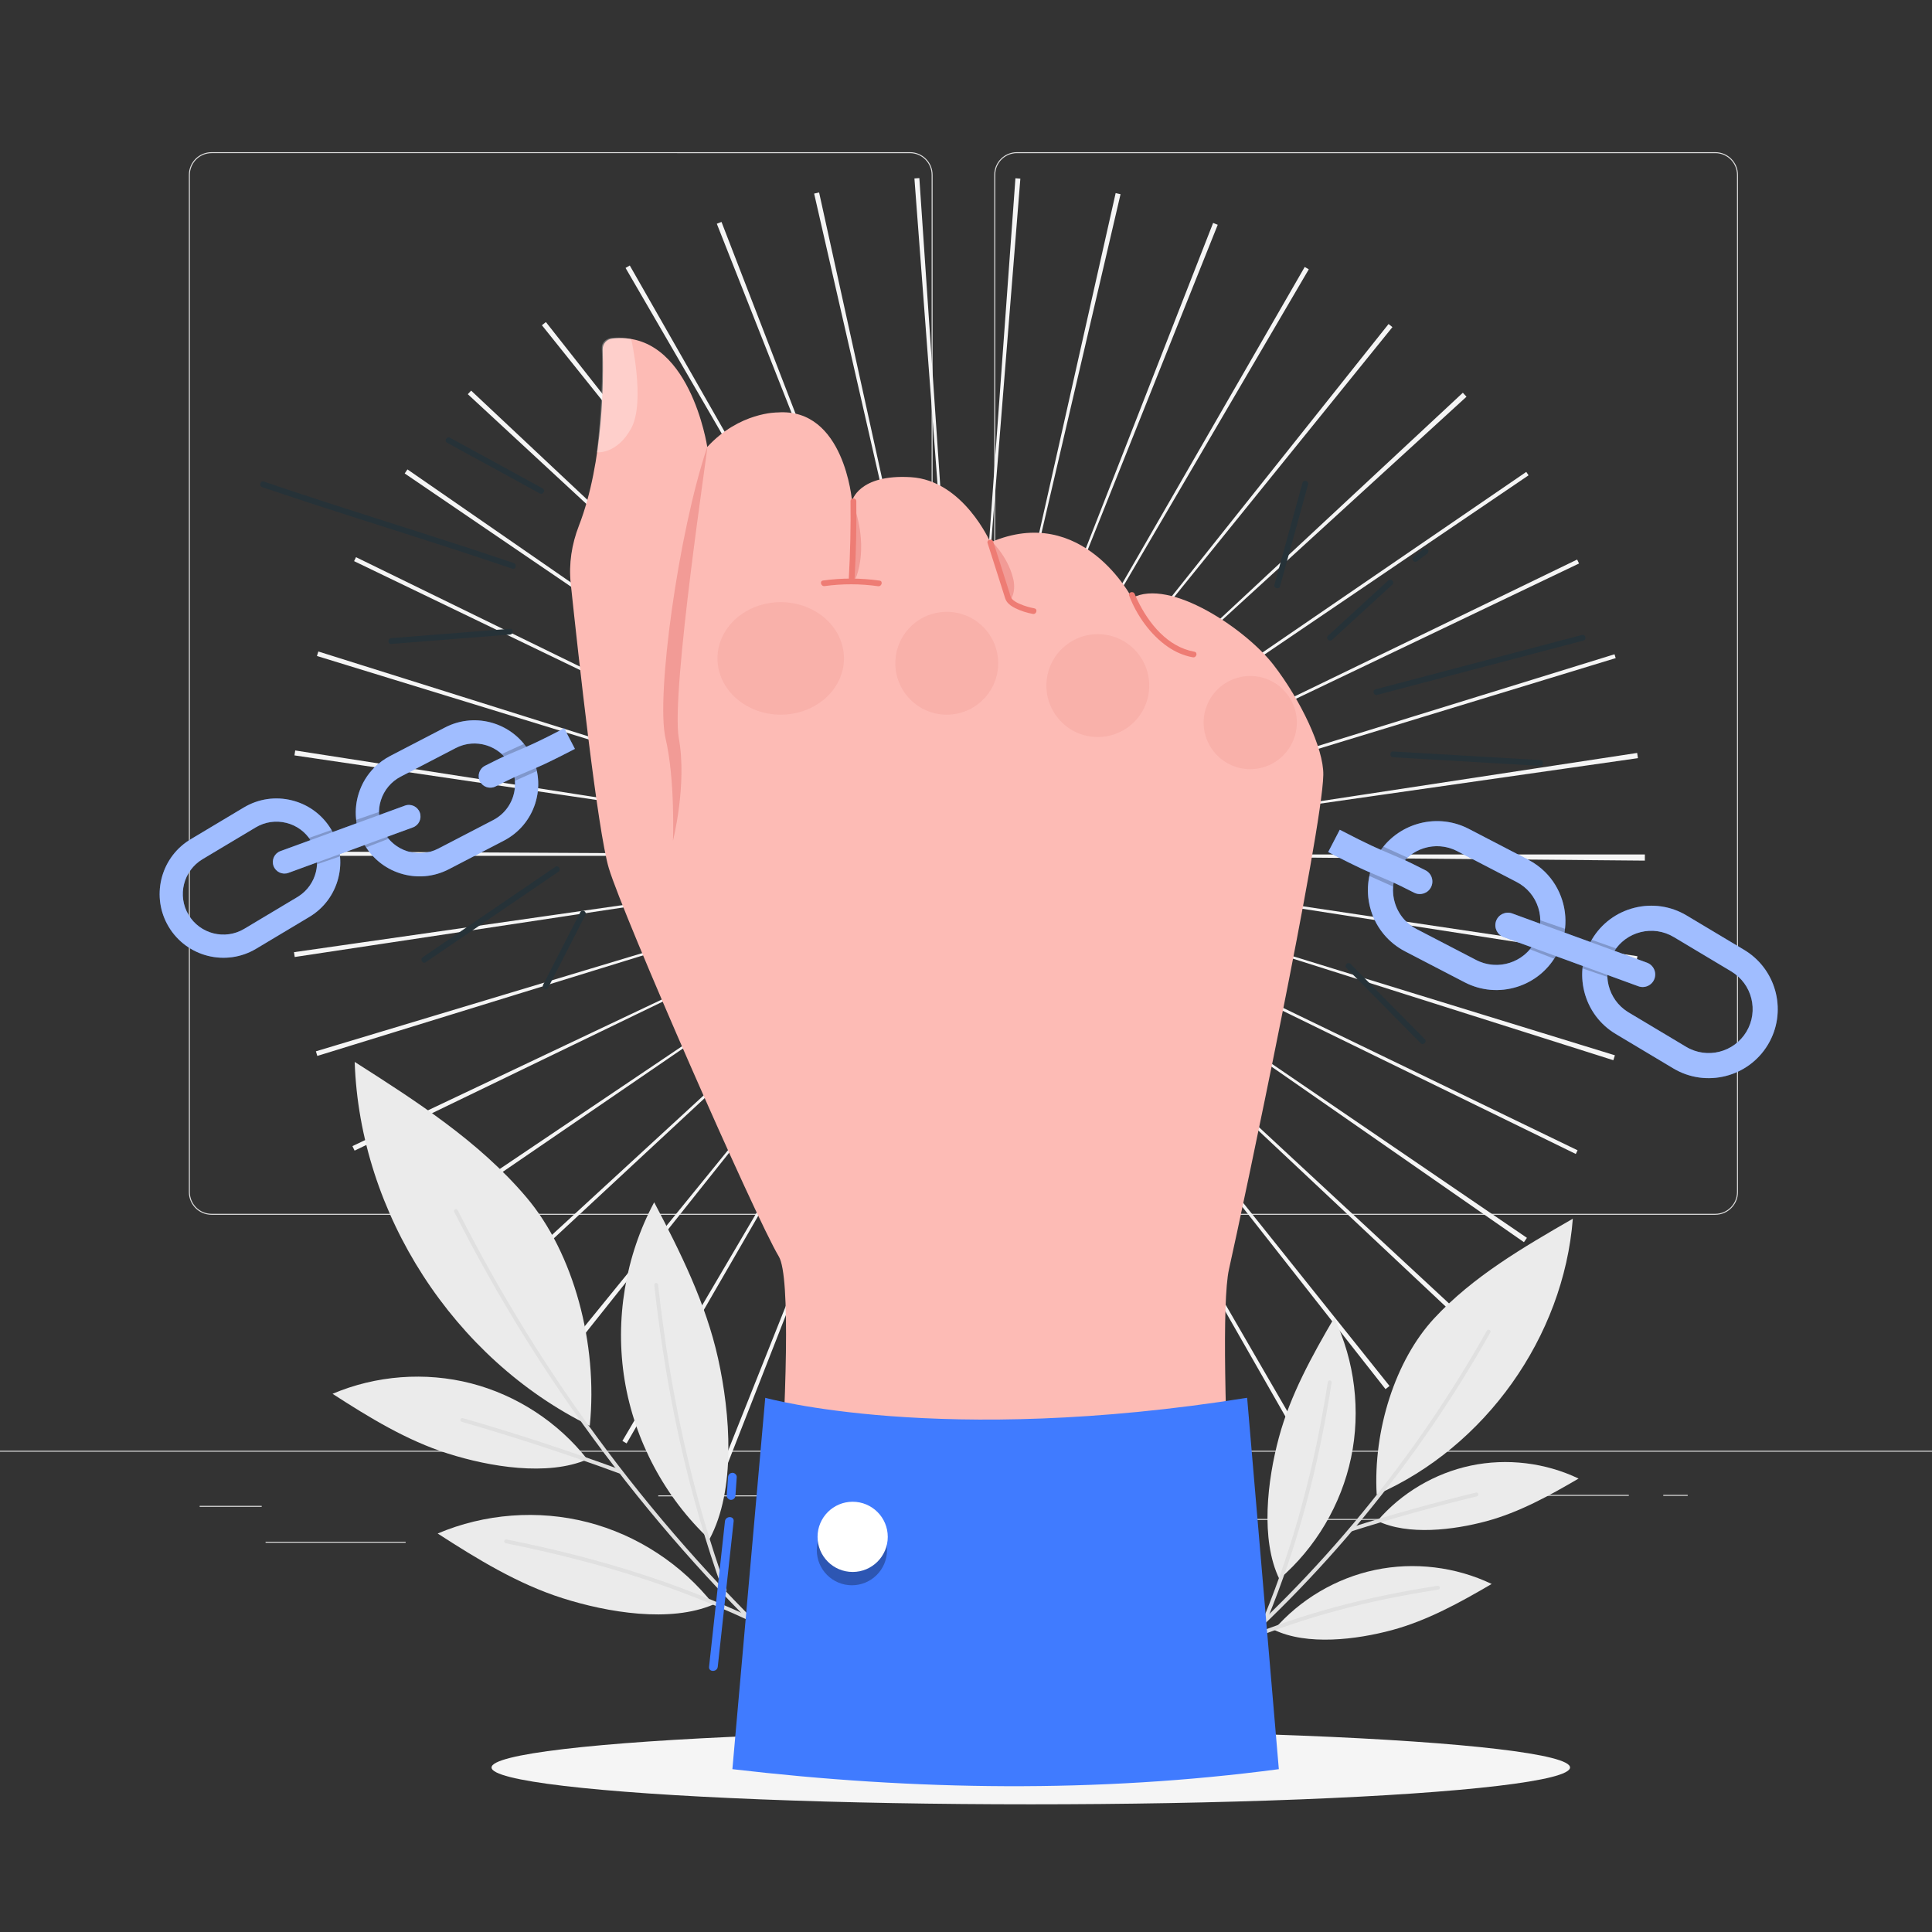 <svg viewBox="0 0 500 500" xmlns="http://www.w3.org/2000/svg"><rect x="0" y="0" width="500" height="500" fill="#333333" stroke="none"/><g id="freepik--background-complete--inject-112"><g><g><g><path style="fill:#e0e0e0;" d="M443.92,314.381h-180.746c-3.232,0-5.862-2.63-5.862-5.862V45.245c0-3.232,2.63-5.862,5.862-5.862h180.746c3.232,0,5.862,2.629,5.862,5.862V308.518c0,3.232-2.63,5.862-5.862,5.862ZM263.174,39.633c-3.095,0-5.612,2.518-5.612,5.612V308.518c0,3.095,2.518,5.612,5.612,5.612h180.746c3.095,0,5.612-2.517,5.612-5.612V45.245c0-3.094-2.518-5.612-5.612-5.612h-180.746Z"></path><path style="fill:#e0e0e0;" d="M235.493,314.381H54.746c-3.232,0-5.862-2.63-5.862-5.862V45.245c0-3.232,2.629-5.862,5.862-5.862H235.493c3.232,0,5.862,2.629,5.862,5.862V308.518c0,3.232-2.63,5.862-5.862,5.862ZM54.746,39.633c-3.094,0-5.612,2.518-5.612,5.612V308.518c0,3.095,2.518,5.612,5.612,5.612H235.493c3.095,0,5.612-2.517,5.612-5.612V45.245c0-3.094-2.518-5.612-5.612-5.612H54.746Z"></path></g><rect style="fill:#e0e0e0;" height=".25" width="500" y="375.45" x="0"></rect></g><rect style="fill:#e0e0e0;" height=".25" width="16.06" y="389.715" x="51.672"></rect><rect style="fill:#e0e0e0;" height=".25" width="53.53" y="387.005" x="170.352"></rect><rect style="fill:#e0e0e0;" height=".25" width="36.25" y="399.005" x="68.732"></rect><rect style="fill:#e0e0e0;" height=".25" width="43.19" y="386.875" x="378.352"></rect><rect style="fill:#e0e0e0;" height=".25" width="6.33" y="386.875" x="430.452"></rect><rect style="fill:#e0e0e0;" height=".25" width="53.89" y="393.105" x="316.212"></rect></g><path style="fill:#f5f5f5;" d="M261.779,396.67l-7.986-122.695,.27-.019,9.069,122.62c-.451,.034-.902,.065-1.354,.094Zm-24.782-.085l-1.179-.091,9.805-122.562,.443,.034-9.069,122.62Zm51.096-3.677l-26.826-119.992,.582-.131,27.25,119.896-1.006,.227Zm-77.046-.194l-1.157-.267,27.939-119.738,.428,.098-27.21,119.906Zm102.056-7.344l-44.163-114.749,.322-.125,45.037,114.408c-.397,.157-.796,.312-1.196,.466Zm-127.201-.386l-1.103-.436,45.539-114.21,.415,.164-44.852,114.482Zm151.033-10.917l-61.002-106.754,.41-.235,61.591,106.416-.998,.573Zm-174.767-.515c-.365-.21-.73-.423-1.093-.637l62.325-105.987,.316,.184-61.548,106.44Zm196.402-14.047l-75.964-96.681,.236-.187,76.765,96.047c-.344,.275-.69,.549-1.037,.821Zm-218.025-.701c-.382-.304-.763-.61-1.142-.918l77.602-95.371,.127,.102-76.587,96.188Zm237.436-17.065l-89.609-84.19,.284-.304,90.152,83.609-.827,.885Zm-256.689-.78l-.771-.835,90.5-83.231,.332,.36-90.061,83.706Zm273.103-19.484l-100.949-70.194,.15-.217,101.573,69.287c-.256,.376-.514,.75-.774,1.125Zm-289.457-.969c-.243-.355-.485-.712-.724-1.068l101.995-68.664,.187,.275-101.457,69.456Zm302.875-21.86l-110.476-53.97,.251-.516,110.687,53.535-.463,.951Zm-316.045-.863c-.189-.39-.376-.781-.561-1.172l111.115-52.643,.139,.29-110.692,53.525Zm325.767-23.402l-117.208-37.146,.089-.287,117.517,36.159c-.131,.424-.263,.849-.398,1.274Zm-335.416-1.108c-.123-.398-.244-.795-.364-1.193l117.739-35.431,.111,.363-117.485,36.261Zm341.463-24.652l-121.499-18.859,.068-.45,121.608,18.15-.177,1.159Zm-347.311-.951c-.063-.416-.124-.832-.183-1.249l121.711-17.439,.053,.36-121.58,18.328Zm349.414-24.943l-122.949-1.091v-.507h122.955v.24c0,.453-.002,.907-.006,1.359Zm-228.424-1.239H74.308l.003-1.133,122.953,.638v.495Zm104.918-7.864l-.038-.259,121.553-18.505c.069,.45,.135,.9,.2,1.35l-121.715,17.414Zm-104.336-.183l-121.637-17.946c.063-.425,.127-.85,.193-1.275l121.495,18.887-.051,.334Zm102.695-7.245l-.172-.561,117.469-36.312,.306,.995-117.603,35.878Zm-100.983-.32l-117.532-36.108,.361-1.161,117.296,36.869-.124,.4Zm98.161-7.029l-.211-.441,110.657-53.597,.491,1.021-110.937,53.017Zm-95.322-.236l-110.758-53.388,.497-1.025,110.476,53.97-.215,.443Zm91.458-6.561l-.315-.463,101.456-69.456,.6,.88-101.741,69.039Zm-87.488-.321L104.735,122.528c.238-.349,.477-.698,.717-1.045l101.118,69.949-.205,.298Zm82.401-6.117l-.155-.167,89.971-83.803c.318,.341,.634,.684,.948,1.027l-90.764,82.943Zm-77.461-.077L121.069,102.018c.286-.309,.574-.617,.862-.925l89.62,84.178-.247,.265Zm71.74-5.272l-.271-.217,76.587-96.188c.334,.265,.667,.533,1,.802l-77.315,95.603Zm-65.926-.133l-76.875-95.958c.344-.276,.689-.55,1.036-.823l76.076,96.593-.237,.188Zm59.484-4.319l-.355-.206,61.411-106.519,1.054,.612-62.111,106.113Zm-52.982-.131l-61.727-106.337c.364-.211,.729-.421,1.095-.63l60.943,106.788-.311,.179Zm45.866-3.349l-.322-.128,44.79-114.506c.4,.157,.799,.314,1.196,.473l-45.664,114.16Zm-38.783-.077l-45.194-114.346c.404-.16,.808-.317,1.213-.473l44.283,114.702-.302,.118Zm31.35-2.254l-.323-.074,26.999-119.953c.422,.095,.843,.191,1.263,.289l-27.938,119.738Zm-23.934-.04l-27.422-119.857c.427-.098,.855-.194,1.284-.289l26.442,120.077-.304,.068Zm16.129-1.164l-.346-.026,8.889-122.632c.426,.031,.852,.063,1.276,.097l-9.819,122.561Zm-8.335-.013l-9.263-122.605c.424-.032,.85-.062,1.275-.091l8.335,122.671-.348,.025Z"></path><g><path style="fill:#ebebeb;" d="M91.792,274.818c1.309,39.233,25.614,76.855,60.842,94.177,2.158-21.201-4.175-44.718-16.418-59.157-12.242-14.44-28.462-24.84-44.424-35.019Z"></path><path style="fill:#ebebeb;" d="M161.655,357.186c2.561,15.628,10.402,30.342,21.944,41.185,6.937-12.848,5.398-32.547,2.239-46.802-3.159-14.256-9.741-27.493-16.535-40.418-7.477,13.96-10.21,30.408-7.648,46.035Z"></path><path style="fill:#e0e0e0;" d="M205.904,430.969c-.123,0-.245-.045-.341-.135-36.098-33.701-65.707-73.132-88.004-117.196-.125-.246-.026-.547,.221-.672,.247-.124,.547-.025,.672,.221,22.244,43.959,51.783,83.296,87.794,116.917,.202,.188,.212,.505,.024,.706-.098,.105-.231,.159-.365,.159Z"></path><path style="fill:#e0e0e0;" d="M187.539,411.984c-.205,0-.397-.127-.471-.331-8.768-24.471-14.572-50.33-17.745-79.057-.03-.274,.167-.521,.442-.552,.282-.03,.521,.168,.552,.442,3.164,28.647,8.951,54.433,17.692,78.828,.093,.26-.042,.547-.302,.64-.056,.02-.112,.029-.168,.029Z"></path><path style="fill:#ebebeb;" d="M152.072,393.949c12.788,3.291,24.425,10.898,32.57,21.292-11.187,4.805-27.432,2.06-39.036-1.626-11.604-3.685-22.108-10.137-32.336-16.742,12.151-5.17,26.014-6.215,38.802-2.924Z"></path><path style="fill:#ebebeb;" d="M121.914,358.015c11.816,3.041,22.568,10.069,30.093,19.673-10.336,4.439-25.346,1.903-36.068-1.502-10.722-3.405-20.427-9.366-29.877-15.469,11.227-4.777,24.036-5.743,35.851-2.702Z"></path><path style="fill:#e0e0e0;" d="M193.842,419.341c-.07,0-.142-.015-.209-.046-19.177-8.876-38.525-15.016-62.735-19.909-.271-.055-.446-.318-.391-.589s.314-.447,.589-.392c24.29,4.91,43.707,11.072,62.957,19.981,.25,.116,.36,.413,.244,.664-.084,.183-.265,.29-.454,.29Z"></path><path style="fill:#e0e0e0;" d="M160.449,381.35c-.057,0-.116-.01-.172-.03-13.381-4.917-27.102-9.41-40.78-13.353-.265-.076-.418-.354-.342-.619,.077-.264,.352-.419,.619-.342,13.701,3.949,27.444,8.449,40.848,13.374,.259,.096,.392,.383,.297,.643-.074,.202-.266,.327-.469,.327Z"></path></g><g><path style="fill:#ebebeb;" d="M407.048,315.399c-2.384,30.58-22.664,59.104-50.763,71.401-.948-16.624,4.812-34.762,14.87-45.608,10.058-10.846,23.08-18.402,35.893-25.793Z"></path><path style="fill:#ebebeb;" d="M349.653,377.269c-2.542,12.11-9.173,23.324-18.56,31.386-4.969-10.27-3.083-25.593-.122-36.611,2.961-11.018,8.559-21.123,14.311-30.976,5.352,11.157,6.914,24.091,4.371,36.201Z"></path><path style="fill:#e0e0e0;" d="M312.567,433.437c-.141,0-.281-.06-.38-.176-.18-.21-.154-.525,.056-.704,29.268-24.986,53.684-54.656,72.568-88.187,.136-.242,.443-.326,.681-.19,.241,.136,.326,.44,.19,.681-18.942,33.633-43.433,63.394-72.791,88.456-.094,.081-.209,.12-.324,.12Z"></path><path style="fill:#e0e0e0;" d="M327.562,419.255c-.063,0-.127-.012-.189-.037-.256-.104-.378-.396-.273-.652,7.667-18.73,13.078-38.649,16.541-60.895,.042-.272,.303-.459,.571-.417,.272,.043,.459,.298,.417,.571-3.476,22.323-8.907,42.315-16.604,61.119-.079,.193-.267,.311-.463,.311Z"></path><path style="fill:#ebebeb;" d="M355.857,406.299c-10.097,2.125-19.445,7.659-26.163,15.489,8.566,4.139,21.342,2.56,30.528,.087,9.186-2.474,17.609-7.145,25.823-11.946-9.305-4.458-20.091-5.755-30.187-3.63Z"></path><path style="fill:#ebebeb;" d="M380.646,379.296c-9.329,1.963-17.966,7.076-24.174,14.311,7.914,3.824,19.719,2.366,28.206,.08,8.488-2.285,16.27-6.602,23.859-11.037-8.598-4.119-18.563-5.317-27.892-3.354Z"></path><path style="fill:#e0e0e0;" d="M322.387,424.778c-.196,0-.384-.117-.463-.311-.104-.255,.018-.547,.273-.652,15.342-6.288,30.72-10.427,49.861-13.418,.271-.038,.528,.144,.571,.417,.043,.272-.145,.528-.417,.571-19.062,2.979-34.37,7.098-49.637,13.355-.062,.025-.126,.037-.189,.037Z"></path><path style="fill:#e0e0e0;" d="M349.772,396.282c-.212,0-.409-.136-.477-.349-.084-.263,.062-.544,.325-.628,10.627-3.377,21.514-6.413,32.357-9.023,.27-.062,.539,.102,.604,.369,.064,.269-.101,.539-.369,.604-10.821,2.604-21.685,5.634-32.289,9.004-.05,.016-.102,.023-.151,.023Z"></path></g></g><g id="freepik--Shadow--inject-112"><ellipse style="fill:#f5f5f5;" ry="9.534" rx="139.555" cy="457.422" cx="266.768"></ellipse></g><g id="freepik--Hand--inject-112"><g><g><path style="fill:#fdbbb5;" d="M318.058,328.489c3.705-16.466,24.148-113.35,24.413-127.948,.124-6.824-5.889-19.419-12.887-28.475-6.998-9.056-26.757-22.64-36.636-17.289,0,0-12.761-24.698-36.636-14.407,0,0-6.998-16.054-20.582-16.877-13.584-.823-15.231,6.175-15.231,6.175,0,0-1.948-24.164-19.237-22.929,0,0-9.858-.164-18.222,8.933,0,0-4.562-30.413-24.646-28.036-1.413,.167-2.466,1.385-2.421,2.807,.225,7.119,.304,28.973-6.167,45.646-1.842,4.745-2.638,9.832-2.104,14.894,2.009,19.046,6.958,64.03,9.86,73.703,3.705,12.349,37.827,90.22,44.002,100.511,6.175,10.291-4.957,130.877-4.957,130.877l125.207,.211s-7.46-111.329-3.755-127.794Z"></path><path style="fill:#d7504d; opacity:.3;" d="M183.04,115.671c.485-1.437-9.52,63.53-7.355,75.439,2.165,11.908-1.521,26.469-1.521,26.469,0,0,.599-15.786-1.922-26.504s3.306-53.2,10.798-75.403Z"></path><path style="fill:#d7504d; opacity:.3;" d="M220.922,150.726s-.994-19.702-.423-21.06c0,0,2.894,6.358,2.286,13.972-.385,4.827-1.863,7.087-1.863,7.087Z"></path><path style="fill:#d7504d; opacity:.3;" d="M261.164,155.838s-5.026-14.817-4.851-16.048c0,0,4.436,3.935,5.903,9.987,.93,3.837-1.052,6.061-1.052,6.061Z"></path><path style="fill:#ee7c74;" d="M213.402,151.681c4.582-.633,9.262-.623,13.841,.028,.944,.134,1.352-1.311,.399-1.446-4.87-.692-9.766-.701-14.639-.028-.952,.131-.547,1.577,.399,1.446h0Z"></path><path style="fill:#ee7c74;" d="M255.589,140.568c.886,2.767,1.771,5.534,2.653,8.303,.539,1.692,1.079,3.384,1.611,5.078,.186,.592,.329,1.21,.689,1.725,.527,.753,1.344,1.286,2.153,1.694,1.432,.723,3.023,1.219,4.599,1.519,.943,.179,1.348-1.266,.399-1.446-1.24-.235-2.487-.596-3.647-1.091-.766-.327-1.647-.744-2.182-1.407-.339-.42-.441-1-.6-1.506-1.072-3.411-2.164-6.816-3.253-10.222-.324-1.015-.649-2.029-.974-3.044-.293-.916-1.742-.524-1.446,.399h0Z"></path><path style="fill:#ee7c74;" d="M292.225,154.145c1.946,5.112,5.494,10.117,10,13.239,1.945,1.348,4.153,2.309,6.486,2.727,.944,.169,1.349-1.276,.399-1.446-6.951-1.244-11.822-7.319-14.742-13.358-.197-.407-.385-.817-.563-1.232,.023,.054-.024-.059-.086-.21-.016-.039-.032-.079-.047-.119-.34-.893-1.791-.506-1.446,.399h0Z"></path><path style="fill:#fff; opacity:.3;" d="M154.451,117.058s5.174,.607,8.901-6.199c3.727-6.806,0-23.13,0-23.13,0,0-2.65-.609-5.264-.246-1.284,.178-2.392,1.247-2.338,2.541,.284,6.766-.15,17.797-1.299,27.033Z"></path><ellipse style="fill:#d7504d; opacity:.1;" ry="14.559" rx="16.364" cy="170.396" cx="202.05"></ellipse><circle style="fill:#d7504d; opacity:.1;" r="13.308" cy="171.647" cx="245.023"></circle><circle style="fill:#d7504d; opacity:.1;" transform="translate(63.292 429.306) rotate(-80.744)" r="13.308" cy="177.432" cx="284.113"></circle><circle style="fill:#d7504d; opacity:.1;" r="12.057" cy="186.999" cx="323.558"></circle><path style="fill:#ee7c74;" d="M220.111,129.717c.081,6.612-.064,13.223-.434,19.825-.054,.964,1.446,.961,1.5,0,.37-6.602,.515-13.213,.434-19.825-.012-.965-1.512-.967-1.5,0h0Z"></path></g><g><path style="fill:#407BFF;" d="M189.542,457.858l8.502-96.111s45.264,12.692,124.715,0l8.201,96.111c-46.953,6.221-94.113,5.531-141.419,0Z"></path><circle style="opacity:.3;" r="9.085" cy="401.181" cx="220.474"></circle><circle style="fill:#fff;" r="9.085" cy="397.736" cx="220.668"></circle><g><path style="fill:#407BFF;" d="M185.754,431.355c1.372-12.551,2.743-25.102,4.115-37.654,.157-1.437-2.094-1.426-2.25,0-1.372,12.551-2.743,25.102-4.115,37.654-.157,1.437,2.094,1.426,2.25,0h0Z"></path><path style="fill:#407BFF;" d="M190.335,387.039c.111-1.584,.221-3.168,.332-4.752,.041-.588-.547-1.151-1.125-1.125-.645,.029-1.081,.495-1.125,1.125-.111,1.584-.221,3.168-.332,4.752-.041,.588,.547,1.151,1.125,1.125,.645-.029,1.081-.495,1.125-1.125h0Z"></path></g></g></g></g><g id="freepik--Chain--inject-112"><g><path style="fill:#407BFF;" d="M451.93,246.168c-.178-.115-.359-.228-.543-.338l-14.877-8.897c-4.096-2.449-8.901-3.158-13.529-1.993-4.628,1.164-8.526,4.061-10.976,8.157-.138,.231-.251,.473-.378,.709l-6.751-2.466c.473-2.767,.293-5.625-.578-8.378-.884-2.793-2.403-5.273-4.424-7.28-1.271-1.262-2.742-2.338-4.377-3.187l-15.384-7.989c-7.967-4.137-17.632-1.649-22.723,5.438-1.94-.825-4.669-2.091-10.661-5.202l-2.993,5.764c5.962,3.096,8.836,4.439,10.873,5.313-.859,3.24-.8,6.66,.236,9.933,1.44,4.55,4.565,8.267,8.801,10.467l15.384,7.989c4.235,2.199,9.074,2.617,13.624,1.177,4.236-1.341,7.734-4.155,9.973-7.954l6.995,2.555c-.281,2.189-.164,4.433,.39,6.638,1.164,4.629,4.056,8.533,8.157,10.976l14.877,8.897c8.455,5.056,19.448,2.292,24.504-6.164,4.947-8.272,2.408-18.972-5.621-24.167Zm-69.907,2.276l-15.384-7.989c-1.041-.541-1.976-1.225-2.785-2.028-1.287-1.278-2.253-2.856-2.816-4.633-.559-1.767-.672-3.602-.362-5.377,1.318,.617,2.996,1.436,5.298,2.609,1.589,.809,3.537,.186,4.358-1.396,.832-1.602,.193-3.575-1.415-4.394-2.282-1.162-3.983-1.995-5.338-2.631,3.397-3.63,8.918-4.735,13.541-2.334l15.384,7.989c2.697,1.399,4.684,3.766,5.602,6.662,.429,1.356,.588,2.752,.504,4.13l-7.253-2.649c-1.685-.615-3.549,.251-4.165,1.936-.615,1.685,.252,3.549,1.936,4.165l7.238,2.644c-3.27,4.386-9.334,5.9-14.344,3.298Zm69.954,18.557c-3.219,5.381-10.215,7.141-15.596,3.923l-14.878-8.897c-.118-.071-.235-.143-.35-.218-2.422-1.567-4.134-3.956-4.841-6.768-.228-.906-.33-1.822-.334-2.732l8.029,2.933c1.685,.615,3.549-.252,4.165-1.936,.615-1.685-.251-3.549-1.936-4.165l-8.413-3.073c1.567-2.411,3.94-4.124,6.744-4.829,2.946-.741,6.004-.291,8.611,1.269l14.877,8.897c5.394,3.235,7.142,10.215,3.923,15.597Z"></path><g style="opacity:.5;"><path style="fill:#fff;" d="M428.17,253.306h0c-.615,1.685-2.48,2.552-4.165,1.936l-34.878-12.741c-1.685-.615-2.551-2.48-1.936-4.165h0c.615-1.685,2.48-2.552,4.165-1.936l34.878,12.741c1.685,.615,2.551,2.48,1.936,4.165Z"></path><path style="fill:#fff;" d="M451.93,246.166c8.029,5.195,10.568,15.895,5.621,24.167-5.057,8.455-16.049,11.22-24.504,6.164l-14.877-8.897c-4.101-2.442-6.993-6.347-8.157-10.976-1.164-4.628-.457-9.433,1.993-13.529,2.449-4.096,6.347-6.993,10.976-8.157,4.628-1.164,9.433-.456,13.529,1.993l14.877,8.897c.184,.11,.365,.222,.543,.338Zm-30.778,15.641c.115,.075,.232,.147,.35,.218l14.877,8.897c5.381,3.218,12.378,1.458,15.596-3.923,3.219-5.382,1.47-12.362-3.923-15.597l-14.877-8.897c-2.607-1.559-5.665-2.01-8.611-1.269-2.945,.741-5.426,2.584-6.985,5.191-1.559,2.607-2.01,5.665-1.269,8.611,.707,2.812,2.419,5.201,4.841,6.768Z"></path><path style="fill:#fff;" d="M399.874,225.681c2.021,2.007,3.54,4.486,4.424,7.28,1.44,4.55,1.021,9.388-1.178,13.624-2.199,4.235-5.916,7.361-10.466,8.801-4.55,1.44-9.389,1.022-13.624-1.177l-15.384-7.989c-4.236-2.199-7.361-5.916-8.801-10.466-1.44-4.55-1.022-9.389,1.178-13.624,4.541-8.743,15.348-12.163,24.091-7.623l15.384,7.989c1.635,.849,3.106,1.925,4.377,3.187Zm-36.021,12.745c.809,.803,1.744,1.488,2.785,2.028l15.384,7.989c5.565,2.89,12.443,.713,15.333-4.852,1.4-2.696,1.666-5.775,.75-8.671-.917-2.895-2.905-5.263-5.602-6.662l-15.384-7.989c-5.565-2.889-12.443-.713-15.334,4.852-1.399,2.696-1.666,5.775-.749,8.671,.563,1.778,1.53,3.356,2.816,4.633Z"></path><path style="fill:#fff;" d="M370.331,229.629h0c-.821,1.582-2.77,2.205-4.358,1.396-5.551-2.827-7.51-3.623-9.411-4.396-2.335-.949-4.751-1.931-12.826-6.124l2.993-5.764c7.807,4.054,10.08,4.977,12.278,5.87,2.027,.824,4.114,1.672,9.91,4.623,1.608,.819,2.246,2.792,1.415,4.394Z"></path></g><polygon style="opacity:.2;" points="360.67 228.414 354.595 225.814 354.386 226.693 360.54 229.449 360.67 228.414"></polygon><polygon style="opacity:.2;" points="363.563 222.596 357.369 219.935 357.918 219.062 364.219 221.935 363.563 222.596"></polygon><polygon style="opacity:.2;" points="415.969 252.306 409.609 249.983 409.538 250.622 415.979 252.821 415.969 252.306"></polygon><polygon style="opacity:.2;" points="417.807 246.063 411.605 243.797 411.928 243.225 418.234 245.449 417.807 246.063"></polygon><polygon style="opacity:.2;" points="402.646 247.439 396.38 245.15 395.95 245.681 402.222 248.118 402.646 247.439"></polygon><polygon style="opacity:.2;" points="404.887 241.343 398.619 239.053 398.639 238.176 405.024 240.387 404.887 241.343"></polygon></g><g><path style="fill:#407BFF;" d="M43.651,239.841c4.671,7.811,14.826,10.365,22.636,5.694l13.743-8.219c3.788-2.256,6.46-5.863,7.535-10.139,.512-2.037,.62-4.109,.361-6.132l6.462-2.361c2.068,3.509,5.299,6.109,9.212,7.347,4.203,1.33,8.673,.944,12.585-1.088l14.211-7.38c3.913-2.032,6.8-5.466,8.13-9.669,.957-3.024,1.011-6.183,.218-9.176,1.882-.807,4.537-2.049,10.044-4.908l-2.765-5.325c-5.535,2.874-8.056,4.043-9.848,4.805-4.703-6.546-13.631-8.845-20.991-5.023l-14.211,7.38c-1.51,.784-2.869,1.778-4.043,2.944-1.867,1.854-3.27,4.144-4.087,6.724-.805,2.544-.971,5.183-.534,7.74l-6.236,2.278c-.118-.218-.222-.441-.35-.655-2.263-3.784-5.863-6.459-10.139-7.535-4.275-1.076-8.714-.421-12.497,1.841l-13.743,8.219c-.17,.102-.338,.206-.502,.312-7.417,4.799-9.762,14.683-5.192,22.324Zm56.519-23.269l6.687-2.443c1.556-.569,2.357-2.291,1.788-3.847-.568-1.556-2.291-2.357-3.847-1.789l-6.7,2.447c-.078-1.273,.069-2.562,.465-3.815,.847-2.675,2.683-4.862,5.174-6.154l14.211-7.38c4.27-2.217,9.371-1.197,12.509,2.156-1.251,.588-2.823,1.358-4.931,2.431-1.486,.757-2.075,2.579-1.307,4.059,.759,1.461,2.558,2.037,4.026,1.29,2.126-1.083,3.676-1.84,4.894-2.41,.286,1.639,.182,3.334-.334,4.966-.52,1.642-1.413,3.1-2.601,4.28-.747,.742-1.611,1.374-2.573,1.874l-14.211,7.38c-4.628,2.403-10.229,1.004-13.25-3.047Zm-47.746,5.782l13.743-8.219c2.408-1.44,5.233-1.857,7.954-1.172,2.59,.651,4.782,2.234,6.23,4.461l-7.772,2.839c-1.556,.569-2.357,2.291-1.789,3.847,.568,1.556,2.291,2.357,3.847,1.789l7.417-2.709c-.005,.841-.098,1.687-.309,2.524-.653,2.598-2.235,4.804-4.472,6.252-.107,.069-.214,.136-.324,.201l-13.743,8.219c-4.971,2.973-11.434,1.347-14.407-3.624-2.974-4.971-1.358-11.419,3.624-14.408Z"></path><g style="opacity:.5;"><path style="fill:#fff;" d="M70.791,224.11h0c.569,1.556,2.291,2.357,3.847,1.789l32.219-11.769c1.556-.569,2.357-2.291,1.789-3.847h0c-.568-1.556-2.291-2.357-3.847-1.789l-32.219,11.769c-1.556,.569-2.357,2.291-1.789,3.847Z"></path><path style="fill:#fff;" d="M49.345,217.203l13.743-8.219c3.784-2.263,8.222-2.917,12.497-1.841,4.275,1.075,7.876,3.751,10.139,7.535,2.263,3.783,2.917,8.222,1.841,12.497-1.075,4.276-3.746,7.883-7.535,10.139l-13.743,8.219c-7.81,4.671-17.965,2.117-22.636-5.694-4.57-7.641-2.225-17.525,5.192-22.324,.164-.106,.332-.21,.502-.312Zm32.401,8.509c.685-2.721,.268-5.546-1.172-7.954-1.44-2.408-3.732-4.111-6.453-4.796-2.721-.685-5.546-.268-7.954,1.172l-13.743,8.219c-4.983,2.988-6.598,9.436-3.624,14.408,2.973,4.971,9.436,6.597,14.407,3.624l13.743-8.219c.109-.066,.217-.132,.324-.201,2.237-1.447,3.819-3.654,4.472-6.252Z"></path><path style="fill:#fff;" d="M100.973,195.648l14.211-7.38c8.076-4.194,18.059-1.035,22.254,7.042,2.032,3.913,2.418,8.382,1.088,12.585s-4.217,7.637-8.13,9.669l-14.211,7.38c-3.912,2.032-8.382,2.418-12.585,1.088-4.203-1.33-7.637-4.217-9.668-8.13-2.032-3.912-2.418-8.382-1.088-12.585,.816-2.58,2.22-4.87,4.087-6.724,1.174-1.166,2.533-2.16,4.043-2.944Zm31.833,10.438c.846-2.676,.6-5.52-.692-8.01-2.67-5.141-9.024-7.151-14.165-4.482l-14.211,7.38c-2.491,1.292-4.327,3.479-5.174,6.154-.846,2.675-.6,5.52,.693,8.01,2.669,5.141,9.023,7.152,14.164,4.482l14.211-7.38c.962-.499,1.826-1.132,2.573-1.874,1.188-1.18,2.082-2.638,2.602-4.28Z"></path><path style="fill:#fff;" d="M124.221,202.239h0c.759,1.461,2.558,2.037,4.026,1.29,5.128-2.612,6.937-3.347,8.694-4.061,2.157-.877,4.388-1.783,11.848-5.657l-2.765-5.325c-7.212,3.745-9.312,4.598-11.342,5.423-1.873,.761-3.8,1.544-9.154,4.271-1.486,.757-2.075,2.579-1.307,4.059Z"></path></g><polygon style="opacity:.2;" points="133.145 201.117 138.757 198.715 138.95 199.527 133.265 202.073 133.145 201.117"></polygon><polygon style="opacity:.2;" points="130.473 195.743 136.194 193.284 135.687 192.478 129.866 195.132 130.473 195.743"></polygon><polygon style="opacity:.2;" points="82.062 223.187 87.937 221.041 88.002 221.632 82.053 223.663 82.062 223.187"></polygon><polygon style="opacity:.2;" points="80.364 217.42 86.093 215.327 85.795 214.799 79.97 216.853 80.364 217.42"></polygon><polygon style="opacity:.2;" points="94.37 218.691 100.158 216.577 100.555 217.067 94.761 219.319 94.37 218.691"></polygon><polygon style="opacity:.2;" points="92.3 213.06 98.089 210.945 98.071 210.134 92.173 212.177 92.3 213.06"></polygon></g></g><g id="freepik--Lines--inject-112"><g><path style="fill:#263238;" d="M132.97,145.727c-16.509-5.612-33.176-10.729-49.755-16.127-4.989-1.624-9.967-3.279-14.934-4.967-.916-.311-1.309,1.137-.399,1.446,16.509,5.612,33.176,10.729,49.755,16.127,4.989,1.624,9.967,3.279,14.934,4.967,.916,.311,1.309-1.137,.399-1.446h0Z"></path><path style="fill:#263238;" d="M115.707,114.587c7.995,4.369,15.989,8.738,23.983,13.108,.847,.463,1.605-.832,.757-1.295-7.994-4.369-15.989-8.738-23.983-13.108-.847-.463-1.605,.832-.757,1.295h0Z"></path><path style="fill:#263238;" d="M110.159,249.031l30.088-20.513,4.255-2.901c.793-.541,.043-1.841-.757-1.295l-30.088,20.513-4.255,2.901c-.793,.541-.043,1.841,.757,1.295h0Z"></path><path style="fill:#263238;" d="M150.21,236.031c-3.215,6.272-6.431,12.545-9.646,18.817-.44,.857,.854,1.617,1.295,.757,3.216-6.272,6.431-12.545,9.646-18.817,.44-.857-.854-1.617-1.295-.757h0Z"></path><path style="fill:#263238;" d="M131.999,162.727c-10.254,.808-20.508,1.616-30.762,2.424-.956,.075-.964,1.576,0,1.5,10.254-.808,20.508-1.616,30.762-2.424,.956-.075,.964-1.576,0-1.5h0Z"></path><path style="fill:#263238;" d="M368.724,268.918c-6.401-6.483-12.802-12.966-19.204-19.448-.679-.688-1.74,.373-1.061,1.061,6.401,6.483,12.802,12.966,19.204,19.448,.679,.688,1.74-.373,1.061-1.061h0Z"></path><path style="fill:#263238;" d="M337.085,124.975c-2.421,8.783-4.841,17.566-7.262,26.349-.257,.932,1.19,1.33,1.446,.399,2.421-8.783,4.841-17.566,7.262-26.349,.257-.932-1.19-1.33-1.446-.399h0Z"></path><path style="fill:#263238;" d="M409.4,164.328l-18.037,4.75-28.756,7.574-6.61,1.741c-.933,.246-.537,1.693,.399,1.446l18.037-4.75,28.756-7.574,6.61-1.741c.933-.246,.537-1.693-.399-1.446h0Z"></path><path style="fill:#263238;" d="M344.758,165.581c5.194-4.765,10.388-9.529,15.582-14.294,.713-.654-.35-1.713-1.061-1.061-5.194,4.765-10.388,9.529-15.582,14.294-.713,.654,.35,1.713,1.061,1.061h0Z"></path><path style="fill:#263238;" d="M360.553,195.985c10.427,.608,20.854,1.216,31.281,1.823l6.77,.395c.964,.056,.961-1.444,0-1.5-10.427-.608-20.854-1.216-31.281-1.823l-6.77-.395c-.964-.056-.961,1.444,0,1.5h0Z"></path><path style="fill:#263238;" d="M366.674,145.289c.875-.656,1.75-1.312,2.625-1.968,.162-.122,.289-.245,.345-.448,.049-.18,.027-.419-.076-.578-.103-.16-.257-.301-.448-.345-.184-.042-.42-.043-.578,.076-.875,.656-1.75,1.312-2.625,1.968-.162,.122-.289,.245-.345,.448-.049,.18-.027,.419,.076,.578,.103,.16,.257,.301,.448,.345,.184,.042,.42,.043,.578-.076h0Z"></path></g></g></svg>
